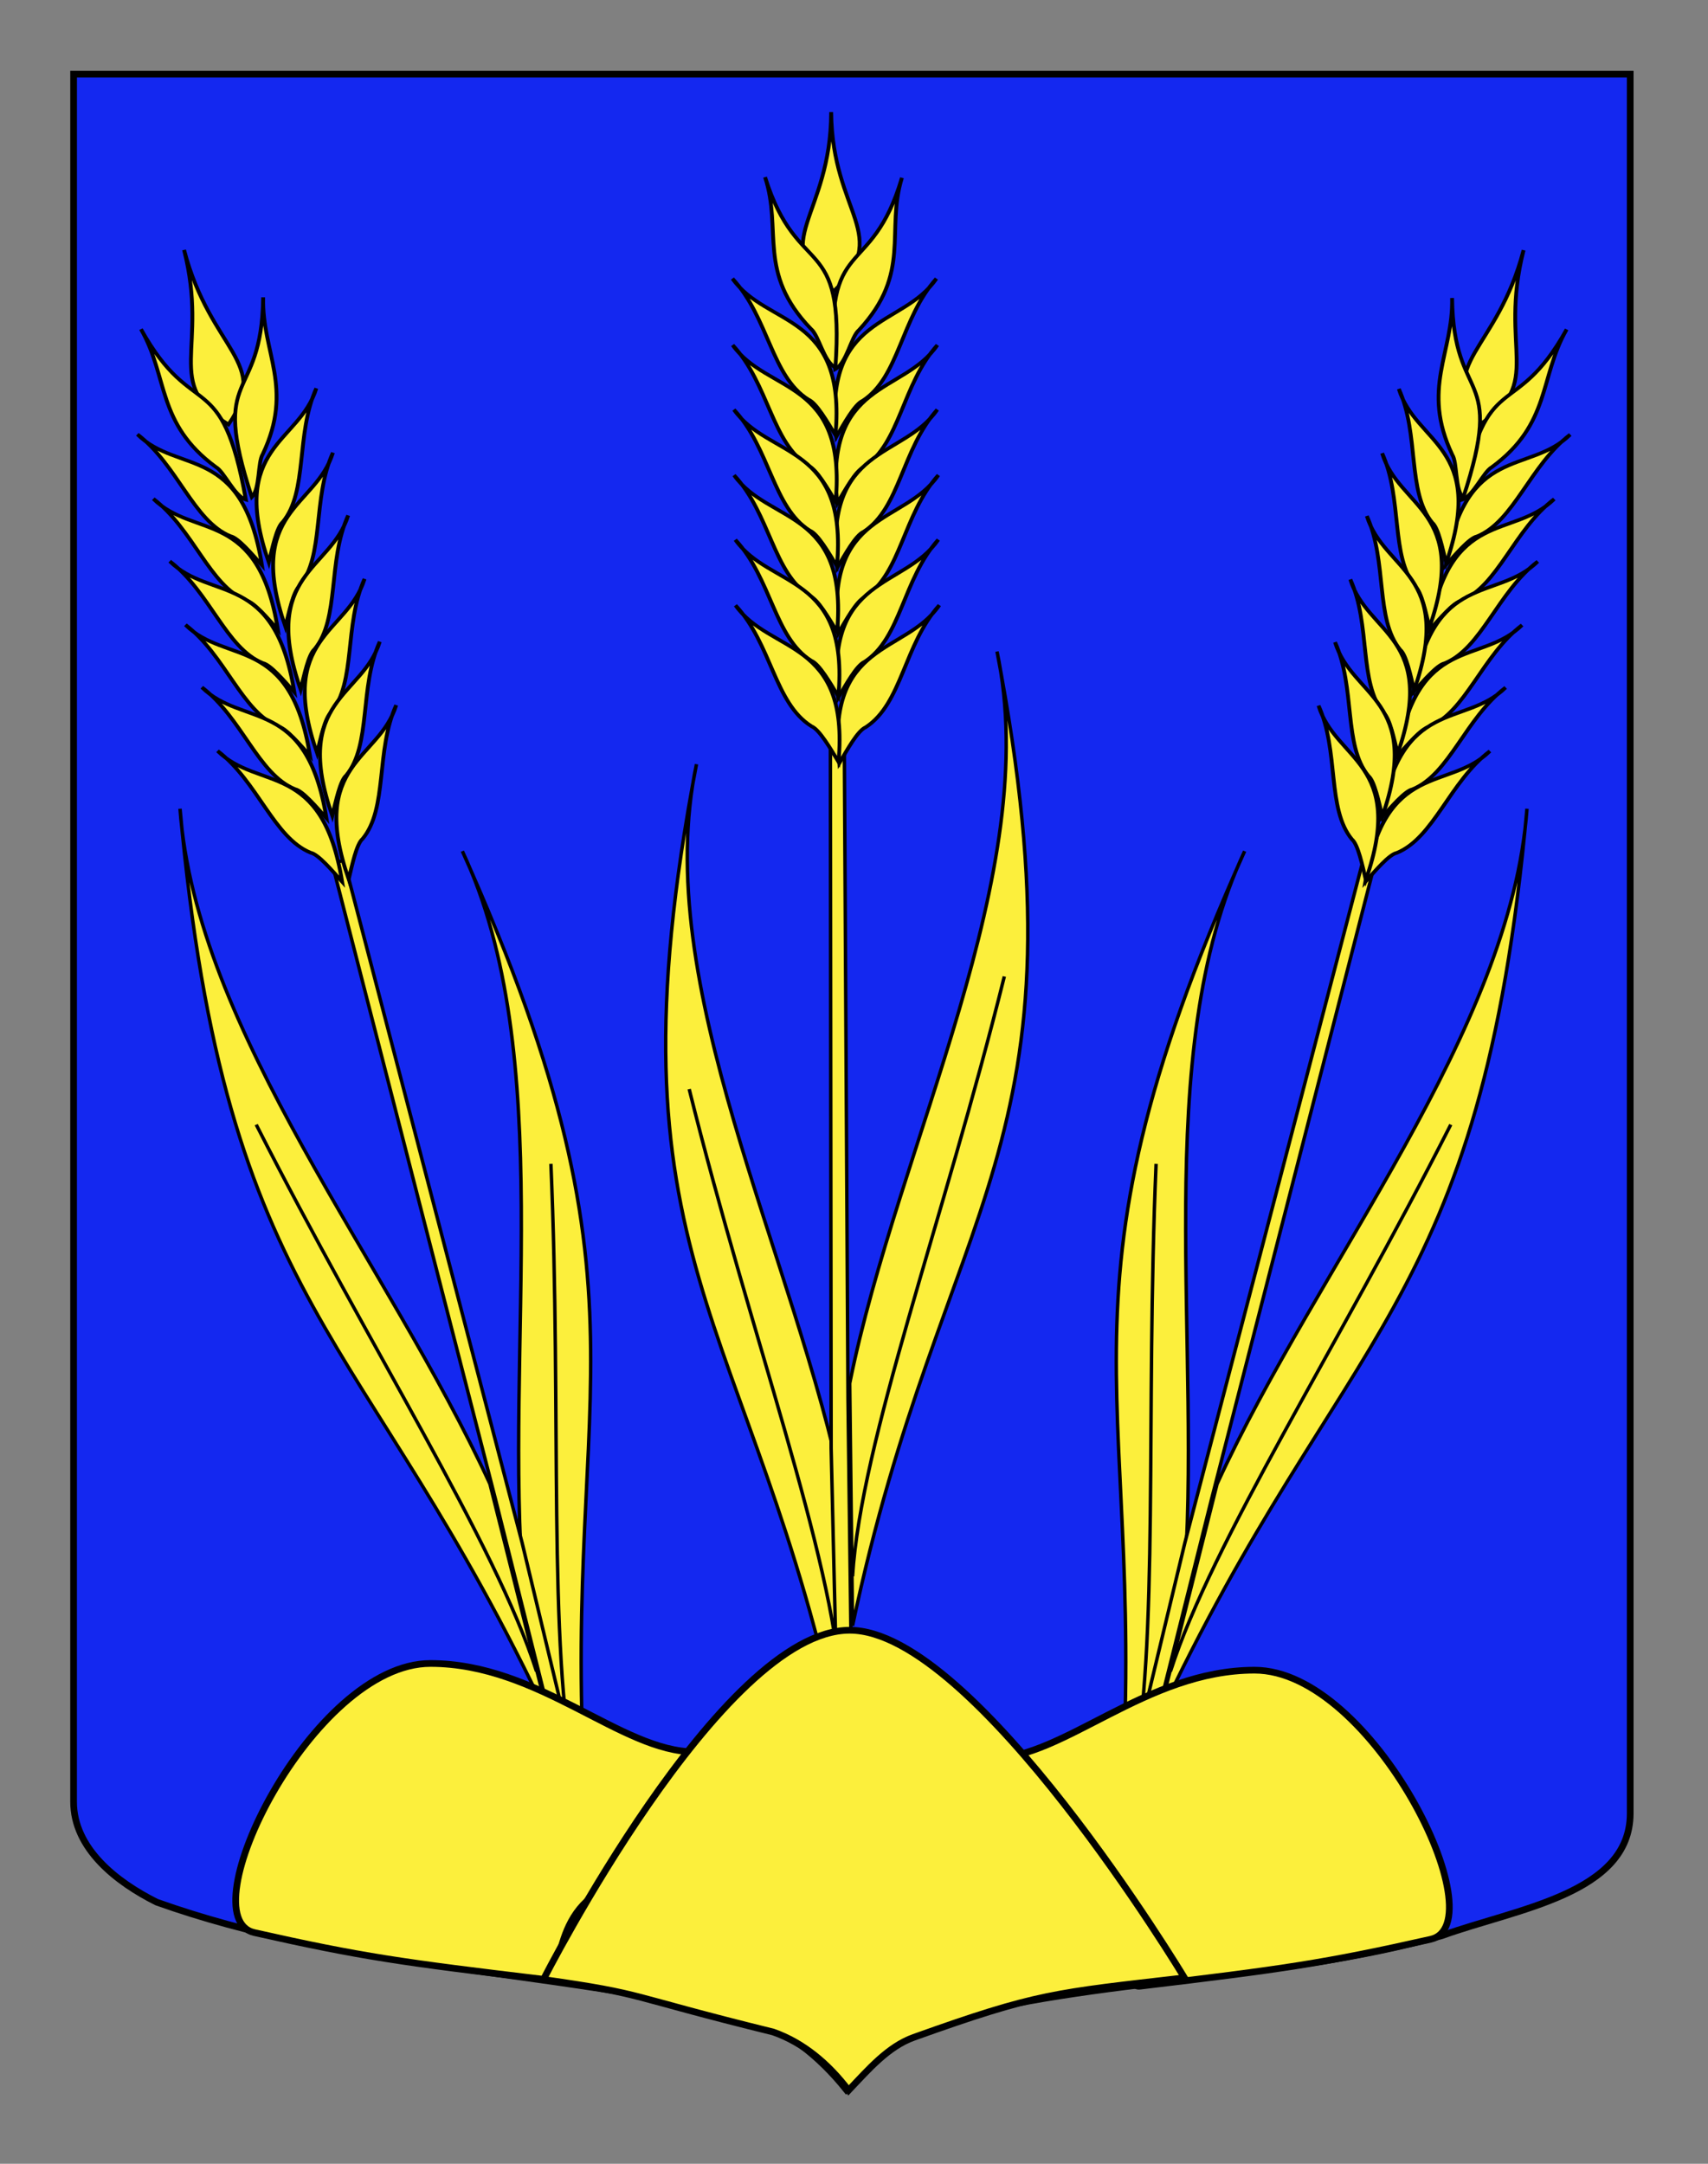 <?xml version="1.0" encoding="utf-8"?>
<!-- Generator: Adobe Illustrator 15.1.0, SVG Export Plug-In . SVG Version: 6.00 Build 0)  -->
<!DOCTYPE svg PUBLIC "-//W3C//DTD SVG 1.1//EN" "http://www.w3.org/Graphics/SVG/1.1/DTD/svg11.dtd">
<svg version="1.1" id="Layer_1" xmlns="http://www.w3.org/2000/svg" xmlns:xlink="http://www.w3.org/1999/xlink" x="0px" y="0px"
	 width="255.118px" height="323.148px" viewBox="0 0 255.118 323.148" enable-background="new 0 0 255.118 323.148"
	 xml:space="preserve">
<rect x="0" y="0" width="255.118" height="323.148" fill="#808080" stroke="none"/>
<path id="Fond_ecu" fill="#1428F0" stroke="#000000" d="M10.994,11.075c78,0,154.504,0,232.504,0c0,135.583,0,149.083,0,259.75
	c0,12.043-17.101,14.25-28.102,18.25c-25,7-51,6-76,12.999c-5,2-9,6-13,10c-4-5-9-9-15-11c-30-6.999-60-6.999-88-16.999
	c-6-3-12.406-8-12.406-15C10.994,245.533,10.994,147.45,10.994,11.075z"/>
<g id="Epi" transform="matrix(0.513,0,0,0.483,-422.417,72.744)">
	<g id="Feuille_1_">
		<path id="path8765_1_" fill="#FCEF3C" stroke="#000000" d="M1168.006,341.549c5.832-75.23-10.016-166.254,17.809-228.968
			c-60.468,143.018-27,167.343-36.399,301.296L1168.006,341.549z"/>
		<path id="path8807_1_" fill="#FCEF3C" stroke="#000000" d="M1153.066,399.098c7.931-41.299,3.836-112.017,6.968-189.831"/>
	</g>
	<path id="Tige" fill="#FCEF3C" stroke="#000000" d="M1176.146,313.065l47.56-196.637l-3.41-1.016l-51.878,211.014l-12.354,54.613
		l-10.172,41.475l4.353,0.392L1176.146,313.065z"/>
	<g id="Grains" transform="matrix(-0.831,-0.735,-0.735,0.831,2060.573,982.604)">
		<path id="path8769" fill="#FCEF3C" stroke="#000000" d="M1166.321-239.015c-13.583,26.014-3.375,38.594-23.499,44.173
			C1137.467-214.986,1152.889-213.787,1166.321-239.015z"/>
		<g id="g8771">
			<path id="path8773" fill="#FCEF3C" stroke="#000000" d="M1143.217-229.957c-7.074,28.878,9.319,21.379-10.834,53.829
				c-1.611-2.754,0.923-9.641,0.114-12.054C1128.891-207.59,1139.749-215.149,1143.217-229.957z"/>
			<path id="path8775" fill="#FCEF3C" stroke="#000000" d="M1123.103-208.596c0.573,15.521,18.916,20.121,0.338,48.958
				c0.099-4.017,0.403-9.866-0.821-11.522C1118.124-180.715,1125.354-195.304,1123.103-208.596z"/>
			<path id="path8777" fill="#FCEF3C" stroke="#000000" d="M1114.342-192.358c0.574,15.525,18.918,20.123,0.338,48.958
				c0.098-4.018,0.4-9.863-0.826-11.521C1109.359-164.473,1116.591-179.064,1114.342-192.358z"/>
			<path id="path8779" fill="#FCEF3C" stroke="#000000" d="M1106.047-176.466c0.572,15.522,18.916,20.124,0.337,48.959
				c0.095-4.018,0.4-9.868-0.827-11.522C1101.062-148.584,1108.296-163.172,1106.047-176.466z"/>
			<path id="path8781" fill="#FCEF3C" stroke="#000000" d="M1097.393-160.458c0.573,15.526,18.918,20.123,0.342,48.964
				c0.094-4.021,0.396-9.869-0.828-11.525C1092.411-132.574,1099.645-147.162,1097.393-160.458z"/>
			<path id="path8783" fill="#FCEF3C" stroke="#000000" d="M1089.097-144.565c0.574,15.525,18.918,20.123,0.341,48.96
				c0.093-4.02,0.398-9.865-0.825-11.523C1084.114-116.68,1091.349-131.272,1089.097-144.565z"/>
			<path id="path8785" fill="#FCEF3C" stroke="#000000" d="M1080.445-128.554c0.574,15.525,18.918,20.123,0.338,48.958
				c0.095-4.018,0.403-9.866-0.825-11.523C1075.462-100.672,1082.696-115.262,1080.445-128.554z"/>
		</g>
		<g id="g8787" transform="matrix(-0.105,-0.995,-0.995,0.105,1516.331,1364.704)">
			<path id="path8789" fill="#FCEF3C" stroke="#000000" d="M1607.907,176.846c-20.08,22.453-2.573,23.811-35.44,43.011
				c-0.015-3.268,5.489-8.209,5.985-10.776C1584.884,189.864,1597.746,188.44,1607.907,176.846z"/>
			<path id="path8791" fill="#FCEF3C" stroke="#000000" d="M1580.491,186.103c-7.095,14.23,6.145,27.425-23.626,44.158
				c2.045-3.565,5.16-8.668,4.936-10.764C1562.665,208.69,1575.899,199.155,1580.491,186.103z"/>
			<path id="path8793" fill="#FCEF3C" stroke="#000000" d="M1565.161,196.36c-7.097,14.232,6.145,27.43-23.628,44.159
				c2.043-3.564,5.16-8.668,4.935-10.763C1547.333,218.953,1560.565,209.417,1565.161,196.36z"/>
			<path id="path8795" fill="#FCEF3C" stroke="#000000" d="M1550.394,206.541c-7.1,14.23,6.143,27.431-23.628,44.159
				c2.043-3.564,5.156-8.669,4.93-10.765C1532.566,229.131,1545.8,219.596,1550.394,206.541z"/>
			<path id="path8797" fill="#FCEF3C" stroke="#000000" d="M1535.267,216.653c-7.095,14.23,6.147,27.427-23.625,44.156
				c2.045-3.565,5.158-8.671,4.933-10.765C1517.443,239.239,1530.676,229.706,1535.267,216.653z"/>
			<path id="path8799" fill="#FCEF3C" stroke="#000000" d="M1520.502,226.833c-7.097,14.227,6.143,27.428-23.629,44.155
				c2.046-3.564,5.16-8.668,4.935-10.763C1502.676,249.42,1515.909,239.887,1520.502,226.833z"/>
			<path id="path8801" fill="#FCEF3C" stroke="#000000" d="M1505.374,236.94c-7.096,14.231,6.146,27.428-23.627,44.158
				c2.045-3.562,5.159-8.667,4.935-10.763C1487.549,259.532,1500.783,249.998,1505.374,236.94z"/>
		</g>
	</g>
	<g id="Feuille">
		<path id="path8765_3_" fill="#FCEF3C" stroke="#000000" d="M1160.582,380.97c53.68-121.627,94.082-125.39,107.443-281.514
			c-4.715,69.144-60.569,140.205-90.235,208.799L1160.582,380.97z"/>
		<path id="path8807" fill="#FCEF3C" stroke="#000000" d="M1245.835,197.134c-33.21,69.443-69.445,128.936-81.608,169.055"/>
	</g>
</g>
<g id="Epi_1_" transform="matrix(0.513,0,0,0.483,-422.417,72.744)">
	<g id="Feuille_3_">
		<path id="path8765_4_" fill="#FCEF3C" stroke="#000000" d="M994.448,413.877c-9.399-133.953,24.069-158.278-36.399-301.296
			c27.825,62.714,11.978,153.738,17.809,228.968L994.448,413.877z"/>
		<path id="path8807_3_" fill="#FCEF3C" stroke="#000000" d="M983.831,209.267c3.132,77.815-0.963,148.532,6.968,189.831"/>
	</g>
	<path id="Tige_1_" fill="#FCEF3C" stroke="#000000" d="M993.618,422.905l4.353-0.392L987.8,381.039l-12.354-54.613l-51.878-211.014
		l-3.41,1.016l47.56,196.637L993.618,422.905z"/>
	<g id="Grains_1_" transform="matrix(-0.831,-0.735,-0.735,0.831,2060.573,982.604)">
		<path id="path8769_1_" fill="#FCEF3C" stroke="#000000" d="M1388.733,22.581c3.072-20.656,16.808-12.065,40.962-28.733
			C1406.302,10.27,1409.381,25.429,1388.733,22.581z"/>
		<g id="g8771_1_">
			<path id="path8773_1_" fill="#FCEF3C" stroke="#000000" d="M1383.388,33.645c-2.493-0.507-9.019,2.851-11.949,1.59
				c29.737-23.977,24.302-6.789,52.096-17.347C1409.263,23.144,1403.092,34.846,1383.388,33.645z"/>
			<path id="path8775_1_" fill="#FCEF3C" stroke="#000000" d="M1367.704,45.532c-1.793-1.012-7.561,0.006-11.536,0.597
				c26.344-21.97,33.156-4.329,48.631-5.662C1391.332,39.861,1377.738,48.824,1367.704,45.532z"/>
			<path id="path8777_1_" fill="#FCEF3C" stroke="#000000" d="M1352.662,56.222c-1.796-1.014-7.56,0.002-11.536,0.592
				c26.341-21.972,33.153-4.33,48.631-5.662C1376.287,50.549,1362.692,59.513,1352.662,56.222z"/>
			<path id="path8779_1_" fill="#FCEF3C" stroke="#000000" d="M1337.906,66.403c-1.792-1.016-7.561,0.004-11.537,0.59
				c26.343-21.971,33.156-4.329,48.632-5.663C1361.531,60.728,1347.939,69.694,1337.906,66.403z"/>
			<path id="path8781_1_" fill="#FCEF3C" stroke="#000000" d="M1323.075,76.949c-1.793-1.012-7.56,0.005-11.539,0.591
				c26.348-21.969,33.158-4.325,48.637-5.659C1346.702,71.275,1333.11,80.241,1323.075,76.949z"/>
			<path id="path8783_1_" fill="#FCEF3C" stroke="#000000" d="M1308.32,87.128c-1.795-1.01-7.558,0.009-11.537,0.593
				c26.344-21.97,33.155-4.328,48.633-5.659C1331.947,81.455,1318.352,90.423,1308.32,87.128z"/>
			<path id="path8785_1_" fill="#FCEF3C" stroke="#000000" d="M1293.492,97.679c-1.795-1.015-7.561,0.006-11.537,0.593
				c26.341-21.972,33.153-4.33,48.631-5.662C1317.118,92.004,1303.524,100.971,1293.492,97.679z"/>
		</g>
		<g id="g8787_1_" transform="matrix(-0.105,-0.995,-0.995,0.105,1516.331,1364.704)">
			<path id="path8789_1_" fill="#FCEF3C" stroke="#000000" d="M1348.475-1.789c-2.514,0.717-6.961,6.627-10.218,6.895
				c16.285-34.405,19.152-17.081,39.784-39.028C1367.369-22.796,1367.064-9.859,1348.475-1.789z"/>
			<path id="path8791_1_" fill="#FCEF3C" stroke="#000000" d="M1339.54,15.701c-2.107-0.042-6.922,3.504-10.297,5.849
				c14.094-31.107,28.385-19.059,41.948-27.358C1358.584-0.104,1350.23,13.905,1339.54,15.701z"/>
			<path id="path8793_1_" fill="#FCEF3C" stroke="#000000" d="M1330.645,31.864c-2.106-0.043-6.922,3.504-10.296,5.848
				c14.091-31.108,28.384-19.058,41.949-27.36C1349.688,16.06,1341.333,30.068,1330.645,31.864z"/>
			<path id="path8795_1_" fill="#FCEF3C" stroke="#000000" d="M1321.783,47.461c-2.107-0.044-6.925,3.499-10.298,5.843
				c14.089-31.107,28.386-19.055,41.949-27.36C1340.824,31.651,1332.47,45.66,1321.783,47.461z"/>
			<path id="path8797_1_" fill="#FCEF3C" stroke="#000000" d="M1313.02,63.401c-2.106-0.043-6.923,3.5-10.298,5.846
				c14.091-31.108,28.384-19.058,41.947-27.357C1332.061,47.593,1323.708,61.601,1313.02,63.401z"/>
			<path id="path8799_1_" fill="#FCEF3C" stroke="#000000" d="M1304.155,78.993c-2.106-0.043-6.922,3.501-10.296,5.848
				c14.088-31.108,28.385-19.059,41.945-27.361C1323.196,63.185,1314.844,77.193,1304.155,78.993z"/>
			<path id="path8801_1_" fill="#FCEF3C" stroke="#000000" d="M1295.391,94.936c-2.107-0.042-6.923,3.503-10.296,5.848
				c14.091-31.108,28.384-19.058,41.948-27.358C1314.432,79.129,1306.078,93.139,1295.391,94.936z"/>
		</g>
	</g>
	<g id="Feuille_2_">
		<path id="path8765_2_" fill="#FCEF3C" stroke="#000000" d="M966.075,308.256c-29.665-68.594-85.52-139.656-90.235-208.799
			c13.361,156.124,53.763,159.887,107.443,281.514L966.075,308.256z"/>
		<path id="path8807_2_" fill="#FCEF3C" stroke="#000000" d="M979.637,366.189c-12.162-40.119-48.397-99.612-81.608-169.055"/>
	</g>
</g>
<g id="Epi_2_" transform="matrix(0.513,0,0,0.483,-422.417,72.744)">
	<g id="Feuille_5_">
		<path id="path8765_6_" fill="#FCEF3C" stroke="#000000" d="M1069.099,311.954c-14.112-74.341-56.568-158.11-42.885-226.266
			c-27.888,154.613,15.848,169.129,42.067,301.238L1069.099,311.954z"/>
		<path id="path8807_5_" fill="#FCEF3C" stroke="#000000" d="M1068.285,371.647c-2.508-42.085-26.387-109.39-44.196-185.507"/>
	</g>
	<path id="Tige_2_" fill="#FCEF3C" stroke="#000000" d="M1070.327,282.21l-1.075-203.004l-4.057-0.065l0.225,218.074l1.248,56.155
		l0.072,42.859l4.928-0.792L1070.327,282.21z"/>
	<g id="Grains_2_" transform="matrix(-0.831,-0.735,-0.735,0.831,2060.573,982.604)">
		<path id="path8769_2_" fill="#FCEF3C" stroke="#000000" d="M1327.946-147.456c-19.49,22.085-11.328,38.485-33.551,37.351
			C1292.844-132.617,1308.772-126.127,1327.946-147.456z"/>
		<g id="g8771_2_">
			<path id="path8773_2_" fill="#FCEF3C" stroke="#000000" d="M1301.895-146.031c-13.246,27.246,5.455,25.132-22.222,51.588
				c-1.134-3.378,2.914-9.588,2.552-12.34C1282.361-127.946,1295.271-132.004,1301.895-146.031z"/>
			<path id="path8775_2_" fill="#FCEF3C" stroke="#000000" d="M1276.497-130.952c-2.531,16.137,15.772,27.115-9.524,50.397
				c0.914-4.094,2.414-9.996,1.463-12.116C1265.649-104.018,1276.173-116.535,1276.497-130.952z"/>
			<path id="path8777_2_" fill="#FCEF3C" stroke="#000000" d="M1264.035-117.264c-2.531,16.139,15.773,27.117-9.524,50.397
				c0.911-4.094,2.41-9.995,1.459-12.115C1253.184-90.327,1263.71-102.843,1264.035-117.264z"/>
			<path id="path8779_2_" fill="#FCEF3C" stroke="#000000" d="M1252.131-103.772c-2.531,16.137,15.772,27.116-9.524,50.397
				c0.91-4.095,2.41-9.997,1.458-12.116C1241.279-76.836,1251.808-89.35,1252.131-103.772z"/>
			<path id="path8781_2_" fill="#FCEF3C" stroke="#000000" d="M1239.828-90.279c-2.531,16.139,15.773,27.117-9.523,50.398
				c0.91-4.096,2.41-9.997,1.459-12.117C1228.978-63.343,1239.505-75.86,1239.828-90.279z"/>
			<path id="path8783_2_" fill="#FCEF3C" stroke="#000000" d="M1227.924-76.787c-2.532,16.137,15.772,27.116-9.524,50.397
				c0.908-4.096,2.409-9.996,1.462-12.115C1217.072-49.851,1227.602-62.367,1227.924-76.787z"/>
			<path id="path8785_2_" fill="#FCEF3C" stroke="#000000" d="M1215.621-63.296c-2.529,16.14,15.774,27.118-9.524,50.396
				c0.911-4.091,2.413-9.995,1.462-12.115C1204.772-36.359,1215.299-48.876,1215.621-63.296z"/>
		</g>
		<g id="g8787_2_" transform="matrix(-0.105,-0.995,-0.995,0.105,1516.331,1364.704)">
			<path id="path8789_2_" fill="#FCEF3C" stroke="#000000" d="M1497.738,30.306c-13.245,27.247,5.455,25.131-22.223,51.586
				c-1.132-3.375,2.915-9.588,2.553-12.342C1478.203,48.39,1491.113,44.333,1497.738,30.306z"/>
			<path id="path8791_2_" fill="#FCEF3C" stroke="#000000" d="M1472.341,45.385c-2.53,16.137,15.771,27.113-9.523,50.397
				c0.91-4.096,2.412-9.998,1.464-12.119C1461.491,72.32,1472.017,59.802,1472.341,45.385z"/>
			<path id="path8793_2_" fill="#FCEF3C" stroke="#000000" d="M1459.877,59.073c-2.531,16.138,15.773,27.119-9.525,50.397
				c0.911-4.095,2.413-9.997,1.463-12.118C1449.026,86.01,1459.553,73.494,1459.877,59.073z"/>
			<path id="path8795_2_" fill="#FCEF3C" stroke="#000000" d="M1447.973,72.565c-2.533,16.138,15.771,27.118-9.526,50.398
				c0.911-4.095,2.41-9.999,1.459-12.119C1437.121,99.502,1447.649,86.984,1447.973,72.565z"/>
			<path id="path8797_2_" fill="#FCEF3C" stroke="#000000" d="M1435.671,86.059c-2.531,16.135,15.773,27.116-9.523,50.395
				c0.911-4.095,2.41-9.999,1.459-12.119C1424.82,112.993,1435.347,100.477,1435.671,86.059z"/>
			<path id="path8799_2_" fill="#FCEF3C" stroke="#000000" d="M1423.765,99.55c-2.531,16.136,15.772,27.117-9.524,50.396
				c0.911-4.095,2.413-9.997,1.462-12.117C1412.915,126.485,1423.442,113.968,1423.765,99.55z"/>
			<path id="path8801_2_" fill="#FCEF3C" stroke="#000000" d="M1411.463,113.041c-2.531,16.138,15.773,27.116-9.523,50.397
				c0.91-4.094,2.41-9.996,1.462-12.117C1400.613,139.978,1411.14,127.462,1411.463,113.041z"/>
		</g>
	</g>
	<g id="Feuille_4_">
		<path id="path8765_5_" fill="#FCEF3C" stroke="#000000" d="M1071.653,352.087c26.219-132.106,69.955-146.625,42.067-301.232
			c13.682,68.156-28.773,151.919-42.885,226.26L1071.653,352.087z"/>
		<path id="path8807_4_" fill="#FCEF3C" stroke="#000000" d="M1115.846,151.316c-17.809,76.103-41.688,143.408-44.196,185.493"/>
	</g>
</g>
<g>
	<path fill="#FCEF3C" stroke="#000000" d="M64.296,248.433c16.25,0,28.486,13.195,39.461,13.195c0,0,2.634,16.06-10.148,19.228
		c-12,2.977-8.961,15.16-12.188,14.773c-21.375-2.55-27.436-3.403-43.415-7.001C28.007,286.379,46.637,248.433,64.296,248.433z"/>
	<path fill="#FCEF3C" stroke="#000000" d="M187.389,249.433c-16.25,0-28.486,13.195-39.462,13.195c0,0-2.633,16.06,10.148,19.228
		c12,2.977,8.961,15.16,12.188,14.773c21.375-2.55,27.438-3.403,43.414-7.001C223.677,287.379,205.048,249.433,187.389,249.433z"/>
	<path fill="#FCEF3C" stroke="#000000" d="M126.921,243.468c18.75,0,50,51.912,50,51.912c-19.5,2.25-22.014,2.297-40.424,8.886
		c-3.832,1.369-6.75,4.752-9.75,7.92c-3-3.96-6.75-7.128-11.25-8.712c-22.5-5.546-18.576-5.6-34.326-7.844
		C81.171,295.63,107.671,243.468,126.921,243.468z"/>
</g>
</svg>

